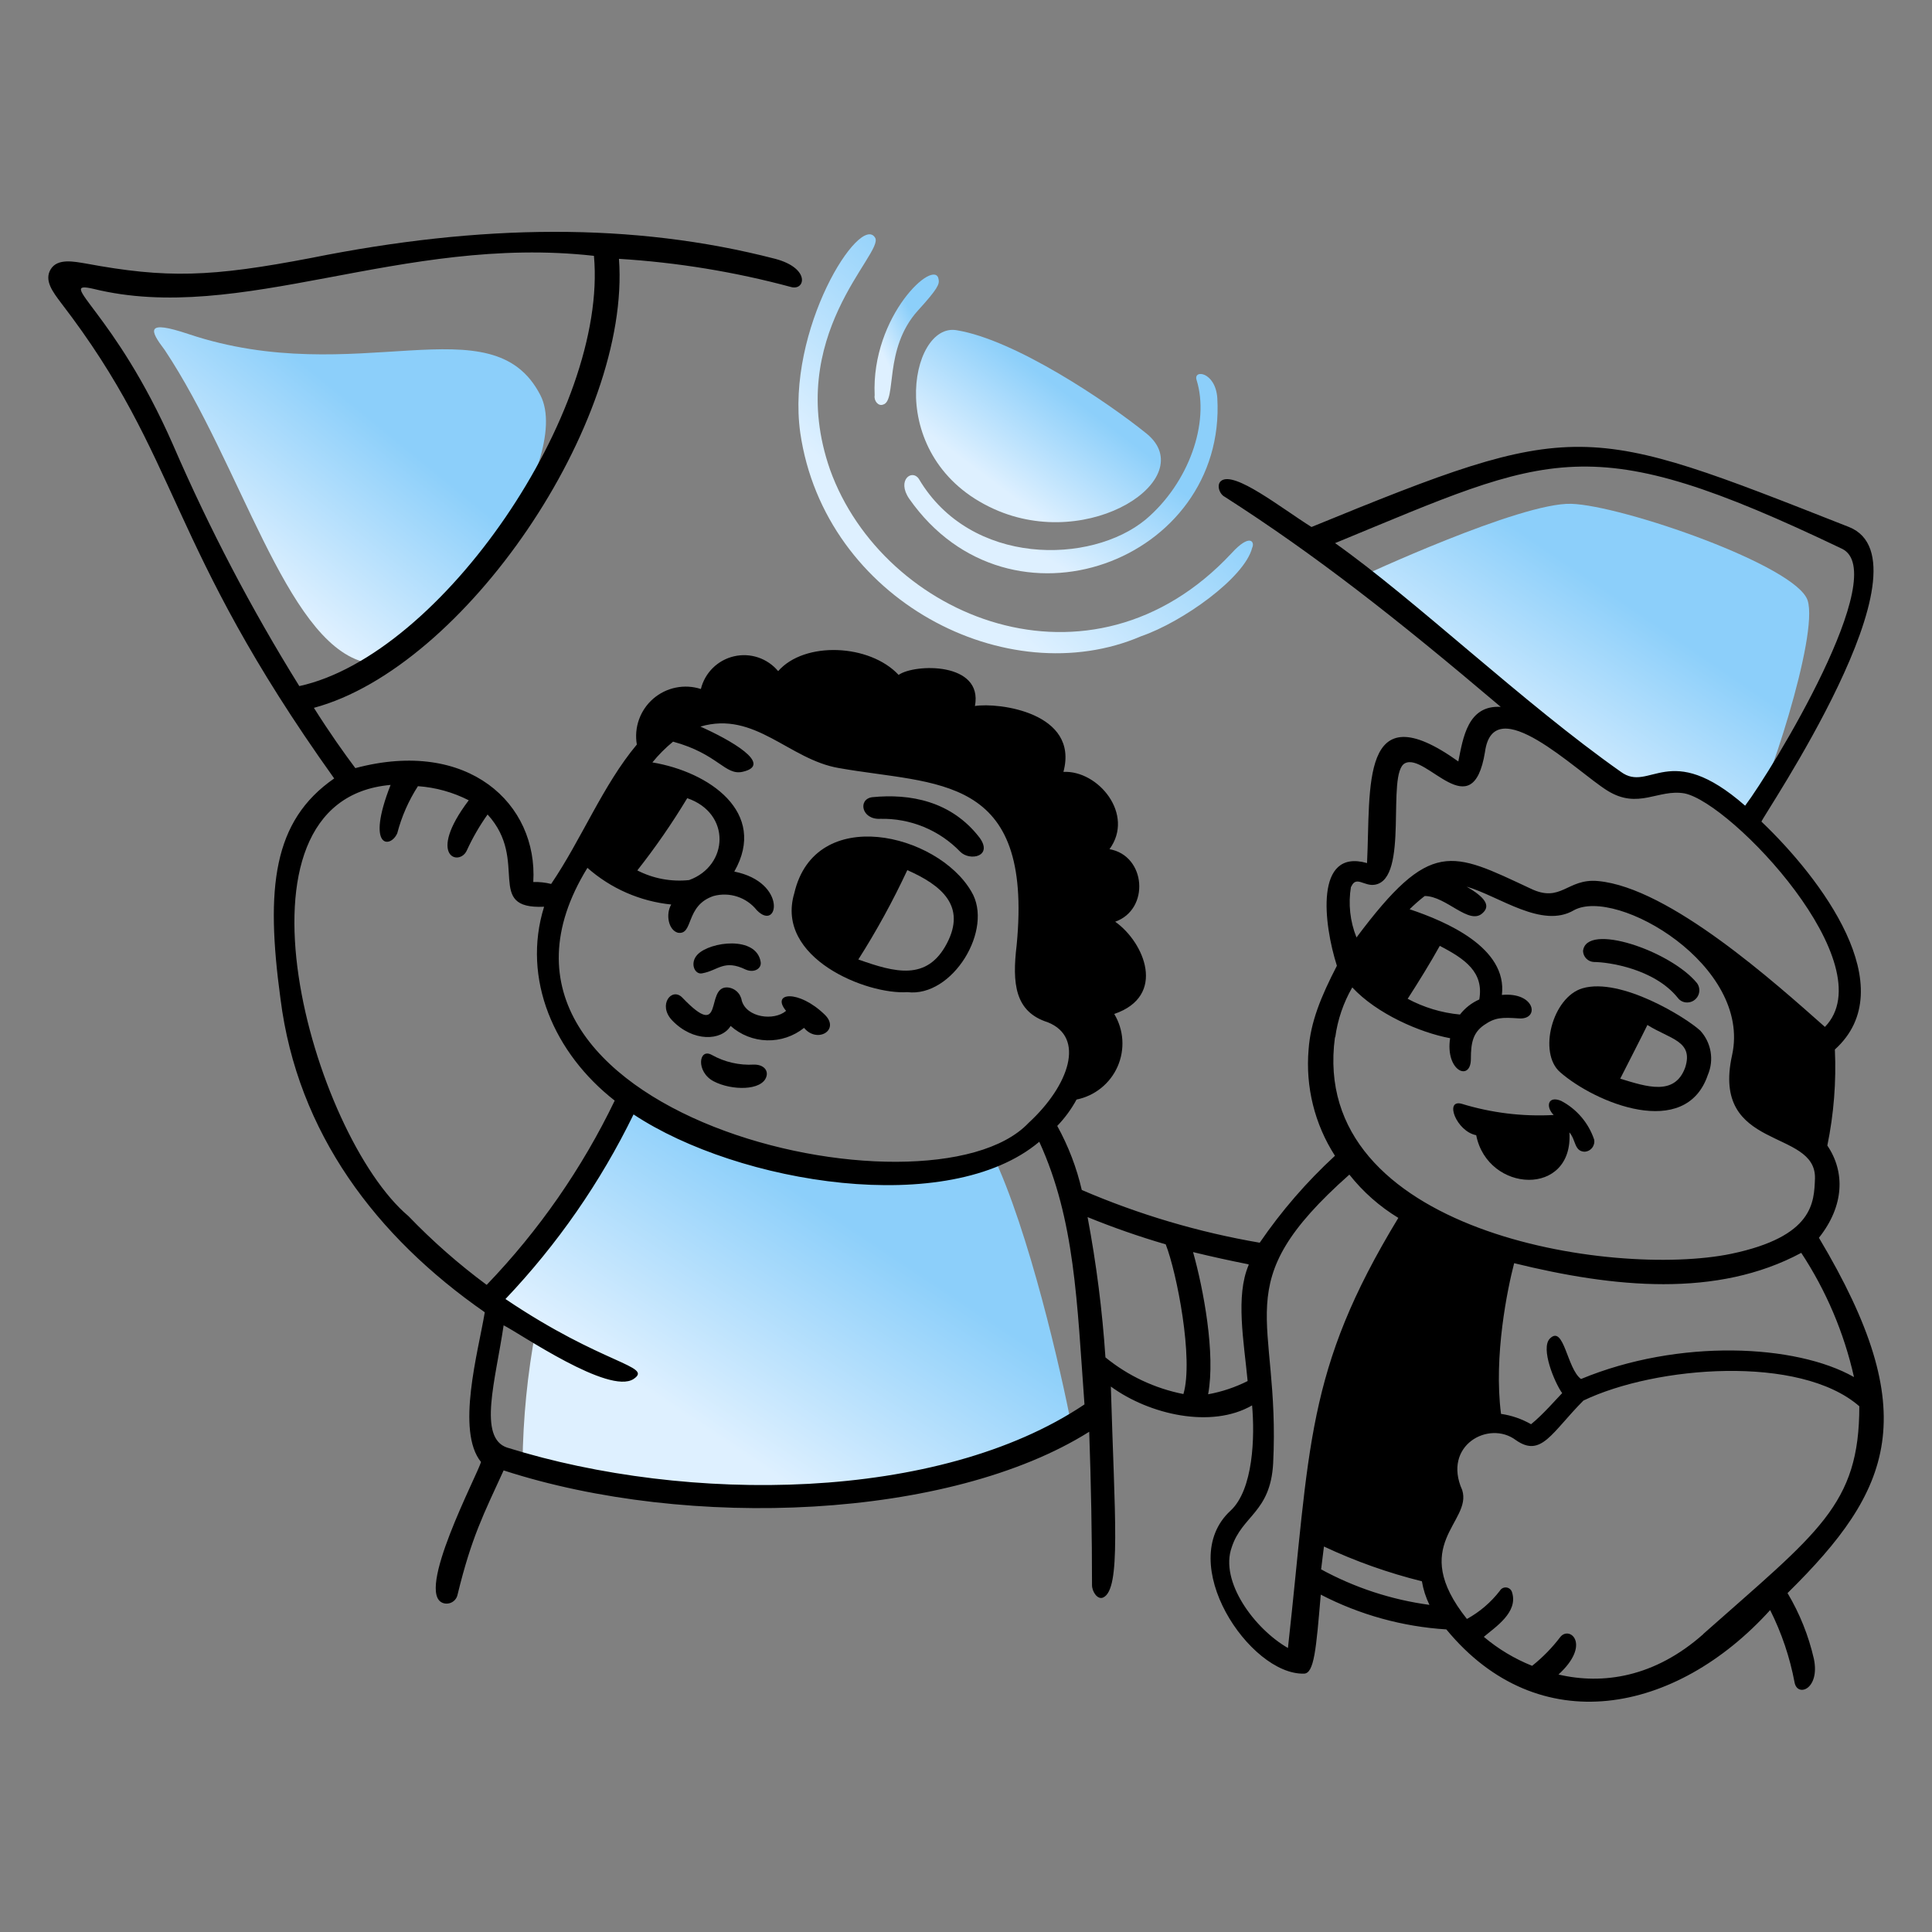 <svg width="154" height="154" viewBox="0 0 154 154" fill="none" xmlns="http://www.w3.org/2000/svg">
<rect x="0" y="0" width="154" height="154" fill="#808080" stroke="none"/>
<path d="M63.79 34.508C65.739 47.859 80.299 55.298 90.956 50.716C94.252 49.584 99.211 46.058 99.811 43.663C100.035 43.209 99.657 42.462 98.156 44.109C86.952 56.114 70.389 49.215 66.162 37.434C62.443 26.761 70.497 20.193 69.758 18.954C68.58 16.944 62.635 26.238 63.79 34.508Z" fill="url(#paint0_linear_26_1040)"/>
<path d="M70.389 32.251C71.521 31.951 70.389 27.824 73.169 24.752C74.748 23.019 74.894 22.649 74.817 22.272C74.563 20.486 69.427 25.137 69.72 31.512C69.643 31.951 70.012 32.398 70.389 32.251Z" fill="url(#paint1_linear_26_1040)"/>
<path d="M79.252 40.583C86.906 44.032 95.692 38.103 91.411 34.577C88.261 32.028 80.908 27.077 76.257 26.323C72.492 25.653 70.39 36.602 79.252 40.583Z" fill="url(#paint2_linear_26_1040)"/>
<path d="M39.474 103.546L42.7 106.017C42.044 109.507 41.693 113.047 41.653 116.597C52.009 120.055 71.29 120.501 85.397 113.602C84.627 109.544 82.024 98.063 79.098 91.988C76.788 93.259 74.293 93.859 66.416 93.528C58.539 93.197 49.83 87.145 49.83 87.145C46.912 92.573 46.288 96.931 39.474 103.546Z" fill="url(#paint3_linear_26_1040)"/>
<path d="M13.132 27.901C19.215 37.056 22.742 50.939 28.894 52.741C35.501 51.686 45.78 36.756 43.077 31.505C39.227 23.997 28.447 31.127 15.011 26.623C11.561 25.468 11.931 26.323 13.132 27.901Z" fill="url(#paint4_linear_26_1040)"/>
<path d="M144.086 47.859C143.185 45.087 129.302 40.282 125.244 40.159C121.186 40.036 108.366 46.019 108.366 46.019C108.366 46.019 126.145 60.503 128.178 62.074C133.568 64.853 133.052 59.224 139.281 65.754C140.783 63.398 144.987 50.639 144.086 47.859Z" fill="url(#paint5_linear_26_1040)"/>
<path d="M97.032 31.728C96.885 29.626 95.084 29.418 95.384 30.303C96.431 33.676 94.783 38.481 91.326 41.407C86.975 45.01 77.374 45.157 73.246 38.18C72.715 37.356 71.444 38.257 72.476 39.759C80.523 51.24 97.786 44.718 97.032 31.728Z" fill="url(#paint6_linear_26_1040)"/>
<path d="M60.11 84.858C58.936 84.929 57.765 84.662 56.738 84.088C55.683 83.495 55.459 85.443 56.884 86.19C58.309 86.937 60.734 86.96 61.088 85.82C61.25 85.312 60.865 84.858 60.11 84.858Z" fill="black"/>
<path d="M70.166 65.269C71.353 65.242 72.532 65.461 73.63 65.913C74.727 66.365 75.719 67.04 76.542 67.895C77.312 68.665 79.175 68.272 78.082 66.771C75.833 63.845 72.53 63.244 69.527 63.544C68.364 63.698 68.665 65.346 70.166 65.269Z" fill="black"/>
<path d="M117.668 90.487C118.584 95.107 125.429 95.43 125.098 90.263C125.622 90.864 125.475 91.765 126.299 91.803C126.416 91.799 126.532 91.769 126.637 91.716C126.742 91.662 126.834 91.587 126.907 91.495C126.98 91.403 127.032 91.296 127.061 91.182C127.089 91.068 127.092 90.949 127.069 90.833C126.621 89.508 125.682 88.404 124.444 87.753C123.396 87.306 123.173 88.2 123.843 88.877C121.357 89.013 118.868 88.708 116.489 87.976C115.119 87.63 116.097 90.186 117.668 90.487Z" fill="black"/>
<path d="M124.351 85.459C127.154 87.915 134.361 90.902 136.132 85.682C136.382 85.098 136.457 84.455 136.351 83.83C136.244 83.205 135.96 82.623 135.532 82.155C134.4 81.108 129.21 77.889 126.145 78.775C123.735 79.483 122.588 83.918 124.351 85.459ZM131.327 81.709C133.129 82.833 135 82.979 134.33 85.081C133.499 87.391 131.25 86.621 129.148 85.982C129.826 84.635 130.65 83.056 131.327 81.678V81.709Z" fill="black"/>
<path d="M144.987 98.664C147.012 96.115 147.082 93.413 145.657 91.311C146.175 88.794 146.376 86.223 146.258 83.657C151.74 78.706 145.134 69.997 140.406 65.492C140.406 65.2 154.366 44.787 147.382 42.007C126.222 33.676 125.776 33.306 104.539 42.007C102.137 40.506 98.379 37.503 97.332 38.334C96.955 38.635 97.186 39.382 97.632 39.605C104.839 44.225 111.215 49.215 119.623 56.345C116.99 56.191 116.62 58.816 116.243 60.695C108.366 55.067 109.267 62.797 108.967 68.796C104.762 67.594 105.509 73.677 106.564 76.981C105.286 79.453 104.462 81.478 104.308 83.657C104.053 86.635 104.792 89.613 106.41 92.127C104.155 94.203 102.142 96.527 100.412 99.057C95.534 98.221 90.773 96.81 86.229 94.853C85.817 93.068 85.158 91.35 84.273 89.747C84.878 89.12 85.396 88.412 85.813 87.645C86.529 87.501 87.2 87.186 87.769 86.728C88.338 86.27 88.79 85.682 89.084 85.013C89.378 84.344 89.507 83.615 89.461 82.885C89.414 82.156 89.193 81.449 88.816 80.823C93.02 79.391 91.218 75.117 88.893 73.47C91.665 72.492 91.365 68.21 88.439 67.687C90.464 64.915 87.538 61.388 84.766 61.527C86.036 56.799 79.584 55.975 77.712 56.276C78.382 52.749 72.907 52.895 71.629 53.796C69.319 51.324 64.129 51.093 62.027 53.496C61.607 52.993 61.056 52.616 60.435 52.407C59.814 52.198 59.147 52.166 58.509 52.314C57.871 52.461 57.286 52.783 56.819 53.243C56.353 53.703 56.023 54.284 55.867 54.92C55.221 54.712 54.531 54.674 53.865 54.81C53.2 54.945 52.581 55.251 52.067 55.696C51.554 56.141 51.164 56.711 50.935 57.351C50.707 57.99 50.647 58.678 50.762 59.348C48.059 62.574 46.334 66.932 43.932 70.459C43.467 70.343 42.987 70.291 42.508 70.305C42.885 64.076 37.325 58.824 28.324 61.227C27.423 60.025 26.299 58.447 25.021 56.422C37.025 53.196 50.308 33.684 49.337 20.632C53.978 20.917 58.578 21.67 63.067 22.881C64.191 23.181 64.607 21.379 61.796 20.632C50.462 17.698 38.303 17.852 24.836 20.555C16.805 22.095 13.286 22.203 6.826 21.002C5.925 20.855 4.593 20.563 4.046 21.456C3.499 22.349 4.2 23.258 4.878 24.159C14.48 36.648 13.14 43.155 26.638 62.05C21.756 65.431 21.155 70.759 22.357 79.614C23.712 90.34 30.011 98.595 38.642 104.601C38.119 107.75 36.332 114.056 38.342 116.536C38.042 117.583 33.029 127.069 35.339 127.785C35.457 127.822 35.582 127.832 35.705 127.817C35.827 127.802 35.946 127.762 36.052 127.699C36.158 127.636 36.251 127.552 36.323 127.451C36.395 127.351 36.445 127.236 36.471 127.115C37.595 122.495 38.565 120.663 40.144 117.206C54.928 122.01 75.718 121.109 86.821 114.126C86.968 118.253 87.045 122.457 87.045 126.353C87.045 126.884 87.499 127.554 87.946 127.331C89.37 126.653 88.847 120.878 88.546 110.522C91.626 112.77 96.577 113.895 99.804 112.023C100.027 114.495 99.912 118.738 98.079 120.424C93.597 124.559 99.619 133.514 103.931 133.406C104.755 133.406 104.909 131.458 105.278 127.108C108.385 128.718 111.795 129.662 115.288 129.88C122.642 138.812 133.591 136.633 141.099 128.34C142.016 130.164 142.671 132.108 143.047 134.115C143.278 135.316 145.08 134.638 144.587 132.236C144.165 130.386 143.456 128.615 142.485 126.985C150.862 118.738 153.357 112.686 144.987 98.664ZM13.802 35.478C9.105 24.767 4.354 22.326 7.426 23.019C19.192 25.93 31.982 18.669 47.343 20.393C48.475 32.775 35.193 52.218 23.858 54.689C20.037 48.542 16.676 42.121 13.802 35.478ZM54.774 63.621C58.3 64.823 58.077 69.011 54.928 70.151C53.506 70.301 52.072 70.033 50.8 69.381C52.246 67.546 53.575 65.622 54.781 63.621H54.774ZM46.82 69.173C48.686 70.824 51.024 71.847 53.503 72.099C53.049 72.869 53.272 74.124 54.027 74.347C55.305 74.563 54.597 72.184 56.876 71.421C57.498 71.253 58.157 71.27 58.77 71.471C59.383 71.672 59.924 72.048 60.325 72.553C62.042 74.317 62.789 70.328 58.531 69.473C61.226 64.746 56.498 61.519 52.002 60.772C52.494 60.166 53.046 59.612 53.65 59.117C57.253 60.095 57.784 61.843 59.201 61.519C61.711 60.942 58.154 58.947 55.829 57.916C60.179 56.637 62.882 60.541 66.855 61.219C74.655 62.605 82.363 61.604 81.039 75.325C80.669 78.405 80.892 80.654 83.518 81.485C86.521 82.686 85.243 86.513 81.978 89.516C74.07 97.848 34.746 88.762 46.827 69.173H46.82ZM38.788 102.414C36.563 100.766 34.479 98.935 32.559 96.939C24.905 90.487 17.329 63.768 31.135 62.566C29.125 67.679 31.135 67.641 31.666 66.416C32.013 65.087 32.569 63.821 33.314 62.666C34.726 62.765 36.103 63.148 37.364 63.791C33.953 68.303 36.648 69.096 37.218 67.772C37.677 66.773 38.228 65.819 38.865 64.923C42.238 68.611 38.581 72.492 43.37 72.276C41.568 78.051 44.194 83.98 48.999 87.73C46.396 93.133 42.952 98.09 38.796 102.414H38.788ZM40.444 115.396C38.065 114.626 39.505 110.006 40.144 105.64C41.491 106.318 48.544 111.2 50.5 109.921C52.094 108.859 48.113 108.82 40.29 103.546C44.426 99.192 47.87 94.23 50.5 88.831C58.901 94.391 75.641 97.085 82.841 91.01C85.69 97.24 85.844 103.769 86.444 111.946C74.817 119.754 54.774 119.87 40.452 115.396H40.444ZM94.344 111.123C92.059 110.674 89.919 109.669 88.115 108.197C87.864 104.444 87.388 100.711 86.691 97.016C88.728 97.846 90.807 98.571 92.92 99.188C93.805 101.444 95.153 108.343 94.329 111.123H94.344ZM99.526 100.843C98.472 103.315 99.149 106.918 99.449 110.083C98.455 110.584 97.394 110.939 96.3 111.138C96.901 107.912 95.923 102.73 95.099 99.804C96.639 100.181 98.025 100.481 99.526 100.781V100.843ZM147.782 109.767C143.162 107.142 133.822 106.687 126.022 109.921C124.898 109.097 124.667 105.571 123.543 106.695C122.773 107.465 123.92 110.222 124.521 111.046C124.074 111.5 122.981 112.77 122.041 113.525C121.301 113.103 120.489 112.823 119.647 112.701C119.046 108.081 120.17 102.691 120.694 100.689C128.648 102.645 136.864 103.469 143.578 99.865C145.566 102.885 146.989 106.24 147.782 109.767ZM106.433 43.286C123.728 36.163 126.561 34.046 146.804 43.732C150.862 45.611 141.253 61.373 139.104 64.222C133.021 58.894 131.52 63.244 129.195 61.519C121.418 56.044 112.794 47.798 106.41 43.286H106.433ZM107.712 70.674C108.089 69.774 108.759 70.674 109.59 70.52C112.362 70.074 110.468 61.642 111.985 60.842C113.687 59.956 117.375 66.024 118.368 59.941C119.046 54.913 125.645 61.481 128.124 63.021C130.604 64.561 132.174 62.867 134.284 63.244C138.034 64.014 150.269 76.904 145.465 81.855C141.561 78.405 133.083 70.751 127.377 70.228C124.906 69.997 124.451 72.022 121.987 70.821C115.681 67.872 114.041 66.809 108.127 74.725C107.61 73.441 107.458 72.039 107.688 70.674H107.712ZM106.433 82.679C106.623 81.279 107.083 79.93 107.789 78.706C109.737 80.808 113.179 82.309 115.589 82.756C115.188 85.389 117.244 86.252 117.244 84.404C117.244 83.133 117.406 82.325 118.291 81.709C119.177 81.093 119.716 81.085 121.071 81.177C122.75 81.3 122.395 79.06 119.716 79.306C120.17 75.549 115.288 73.454 112.362 72.476C112.74 72.101 113.142 71.748 113.564 71.421C115.288 71.421 117.113 73.801 118.184 72.777C118.853 72.176 118.33 71.498 116.905 70.674C119.531 71.445 122.911 74.055 125.46 72.553C128.863 70.698 139.636 76.95 138.065 84.103C136.356 91.803 144.779 89.901 144.672 93.936C144.595 95.815 144.595 98.556 137.988 99.942C128.532 101.89 104.308 98.217 106.41 82.679H106.433ZM112.216 79.599C113.04 78.321 114.018 76.742 114.765 75.395C116.79 76.442 118.291 77.497 117.914 79.668C117.309 79.934 116.78 80.347 116.374 80.869C114.91 80.733 113.487 80.303 112.193 79.606L112.216 79.599ZM102.683 131.374C99.981 129.834 97.209 126.045 98.179 123.342C99.003 120.794 101.259 120.57 101.482 116.667C102.083 104.739 97.578 102.483 107.558 93.628C108.643 95.001 109.965 96.169 111.461 97.078C104.023 109.321 104.447 115.281 102.66 131.381L102.683 131.374ZM105.309 125.075L105.532 123.273C108.038 124.449 110.653 125.378 113.34 126.045C113.449 126.697 113.651 127.33 113.941 127.924C110.906 127.514 107.973 126.552 105.286 125.083L105.309 125.075ZM135.778 130.249C131.874 133.714 127.747 134.3 124.228 133.476C126.854 131.073 125.129 129.572 124.382 130.473C123.73 131.334 122.971 132.11 122.126 132.783C120.727 132.224 119.427 131.444 118.276 130.473C119.177 129.703 121.017 128.532 120.532 126.946C120.507 126.842 120.453 126.748 120.375 126.676C120.296 126.603 120.198 126.556 120.092 126.54C119.987 126.524 119.879 126.54 119.783 126.587C119.687 126.633 119.607 126.707 119.554 126.8C118.843 127.722 117.949 128.488 116.928 129.048C112.201 123.119 117.375 121.348 116.551 118.769C114.957 115.219 118.676 113.178 120.825 114.788C122.857 116.22 123.681 114.187 126.215 111.638C131.997 108.866 143.478 107.966 148.206 112.093C148.214 119.978 144.933 122.118 135.755 130.257L135.778 130.249Z" fill="black"/>
<path d="M127.046 76.681C128.178 76.681 131.851 77.204 133.73 79.529C133.818 79.65 133.934 79.748 134.068 79.814C134.202 79.88 134.35 79.911 134.5 79.907C134.678 79.904 134.851 79.853 135.001 79.758C135.151 79.663 135.273 79.529 135.352 79.371C135.432 79.212 135.466 79.034 135.452 78.857C135.437 78.68 135.375 78.511 135.27 78.367C133.175 75.795 126.415 73.485 126.184 75.811C126.193 76.037 126.287 76.252 126.446 76.413C126.606 76.574 126.82 76.669 127.046 76.681Z" fill="black"/>
<path d="M72.322 79.083C75.926 79.529 79.252 74.055 77.42 71.052C74.725 66.432 64.969 64.068 63.313 71.198C61.766 76.38 69.119 79.306 72.322 79.083ZM72.322 69.358C75.025 70.551 77.05 72.207 75.471 75.21C73.893 78.213 71.344 77.52 68.418 76.48C69.873 74.193 71.177 71.814 72.322 69.358Z" fill="black"/>
<path d="M58.239 81.778C59.039 82.491 60.066 82.897 61.137 82.925C62.208 82.954 63.255 82.602 64.091 81.932C65.138 83.202 66.994 82.101 65.739 80.877C63.652 78.852 61.427 79.098 62.659 80.577C61.681 81.408 59.502 81.108 59.124 79.753C59.078 79.467 58.934 79.206 58.716 79.015C58.498 78.823 58.221 78.714 57.931 78.706C56.199 78.706 57.777 83.056 54.397 79.529C53.557 78.644 52.402 80.099 53.573 81.331C55.244 83.079 57.515 82.979 58.239 81.778Z" fill="black"/>
<path d="M55.983 77.581C57.261 77.35 57.708 76.449 59.432 77.281C60.11 77.581 60.718 77.204 60.634 76.68C60.295 74.571 56.607 75.048 55.606 76.08C54.943 76.765 55.382 77.728 55.983 77.581Z" fill="black"/>
<defs>
<linearGradient id="paint0_linear_26_1040" x1="91.227" y1="34.339" x2="78.792" y2="48.464" gradientUnits="userSpaceOnUse">
<stop stop-color="#8CCFFA"/>
<stop offset="1" stop-color="#DEF0FF"/>
</linearGradient>
<linearGradient id="paint1_linear_26_1040" x1="73.61" y1="26.761" x2="70.429" y2="28.404" gradientUnits="userSpaceOnUse">
<stop stop-color="#8CCFFA"/>
<stop offset="1" stop-color="#DEF0FF"/>
</linearGradient>
<linearGradient id="paint2_linear_26_1040" x1="87.877" y1="33.484" x2="82.353" y2="40.85" gradientUnits="userSpaceOnUse">
<stop stop-color="#8CCFFA"/>
<stop offset="1" stop-color="#DEF0FF"/>
</linearGradient>
<linearGradient id="paint3_linear_26_1040" x1="74.439" y1="102.105" x2="63.408" y2="118.735" gradientUnits="userSpaceOnUse">
<stop stop-color="#8CCFFA"/>
<stop offset="1" stop-color="#DEF0FF"/>
</linearGradient>
<linearGradient id="paint4_linear_26_1040" x1="36.066" y1="38.589" x2="26.268" y2="50.615" gradientUnits="userSpaceOnUse">
<stop stop-color="#8CCFFA"/>
<stop offset="1" stop-color="#DEF0FF"/>
</linearGradient>
<linearGradient id="paint5_linear_26_1040" x1="135.659" y1="52.162" x2="126.714" y2="65.279" gradientUnits="userSpaceOnUse">
<stop stop-color="#8CCFFA"/>
<stop offset="1" stop-color="#DEF0FF"/>
</linearGradient>
<linearGradient id="paint6_linear_26_1040" x1="91.097" y1="37.261" x2="85.805" y2="45.972" gradientUnits="userSpaceOnUse">
<stop stop-color="#8CCFFA"/>
<stop offset="1" stop-color="#DEF0FF"/>
</linearGradient>
</defs>
</svg>
